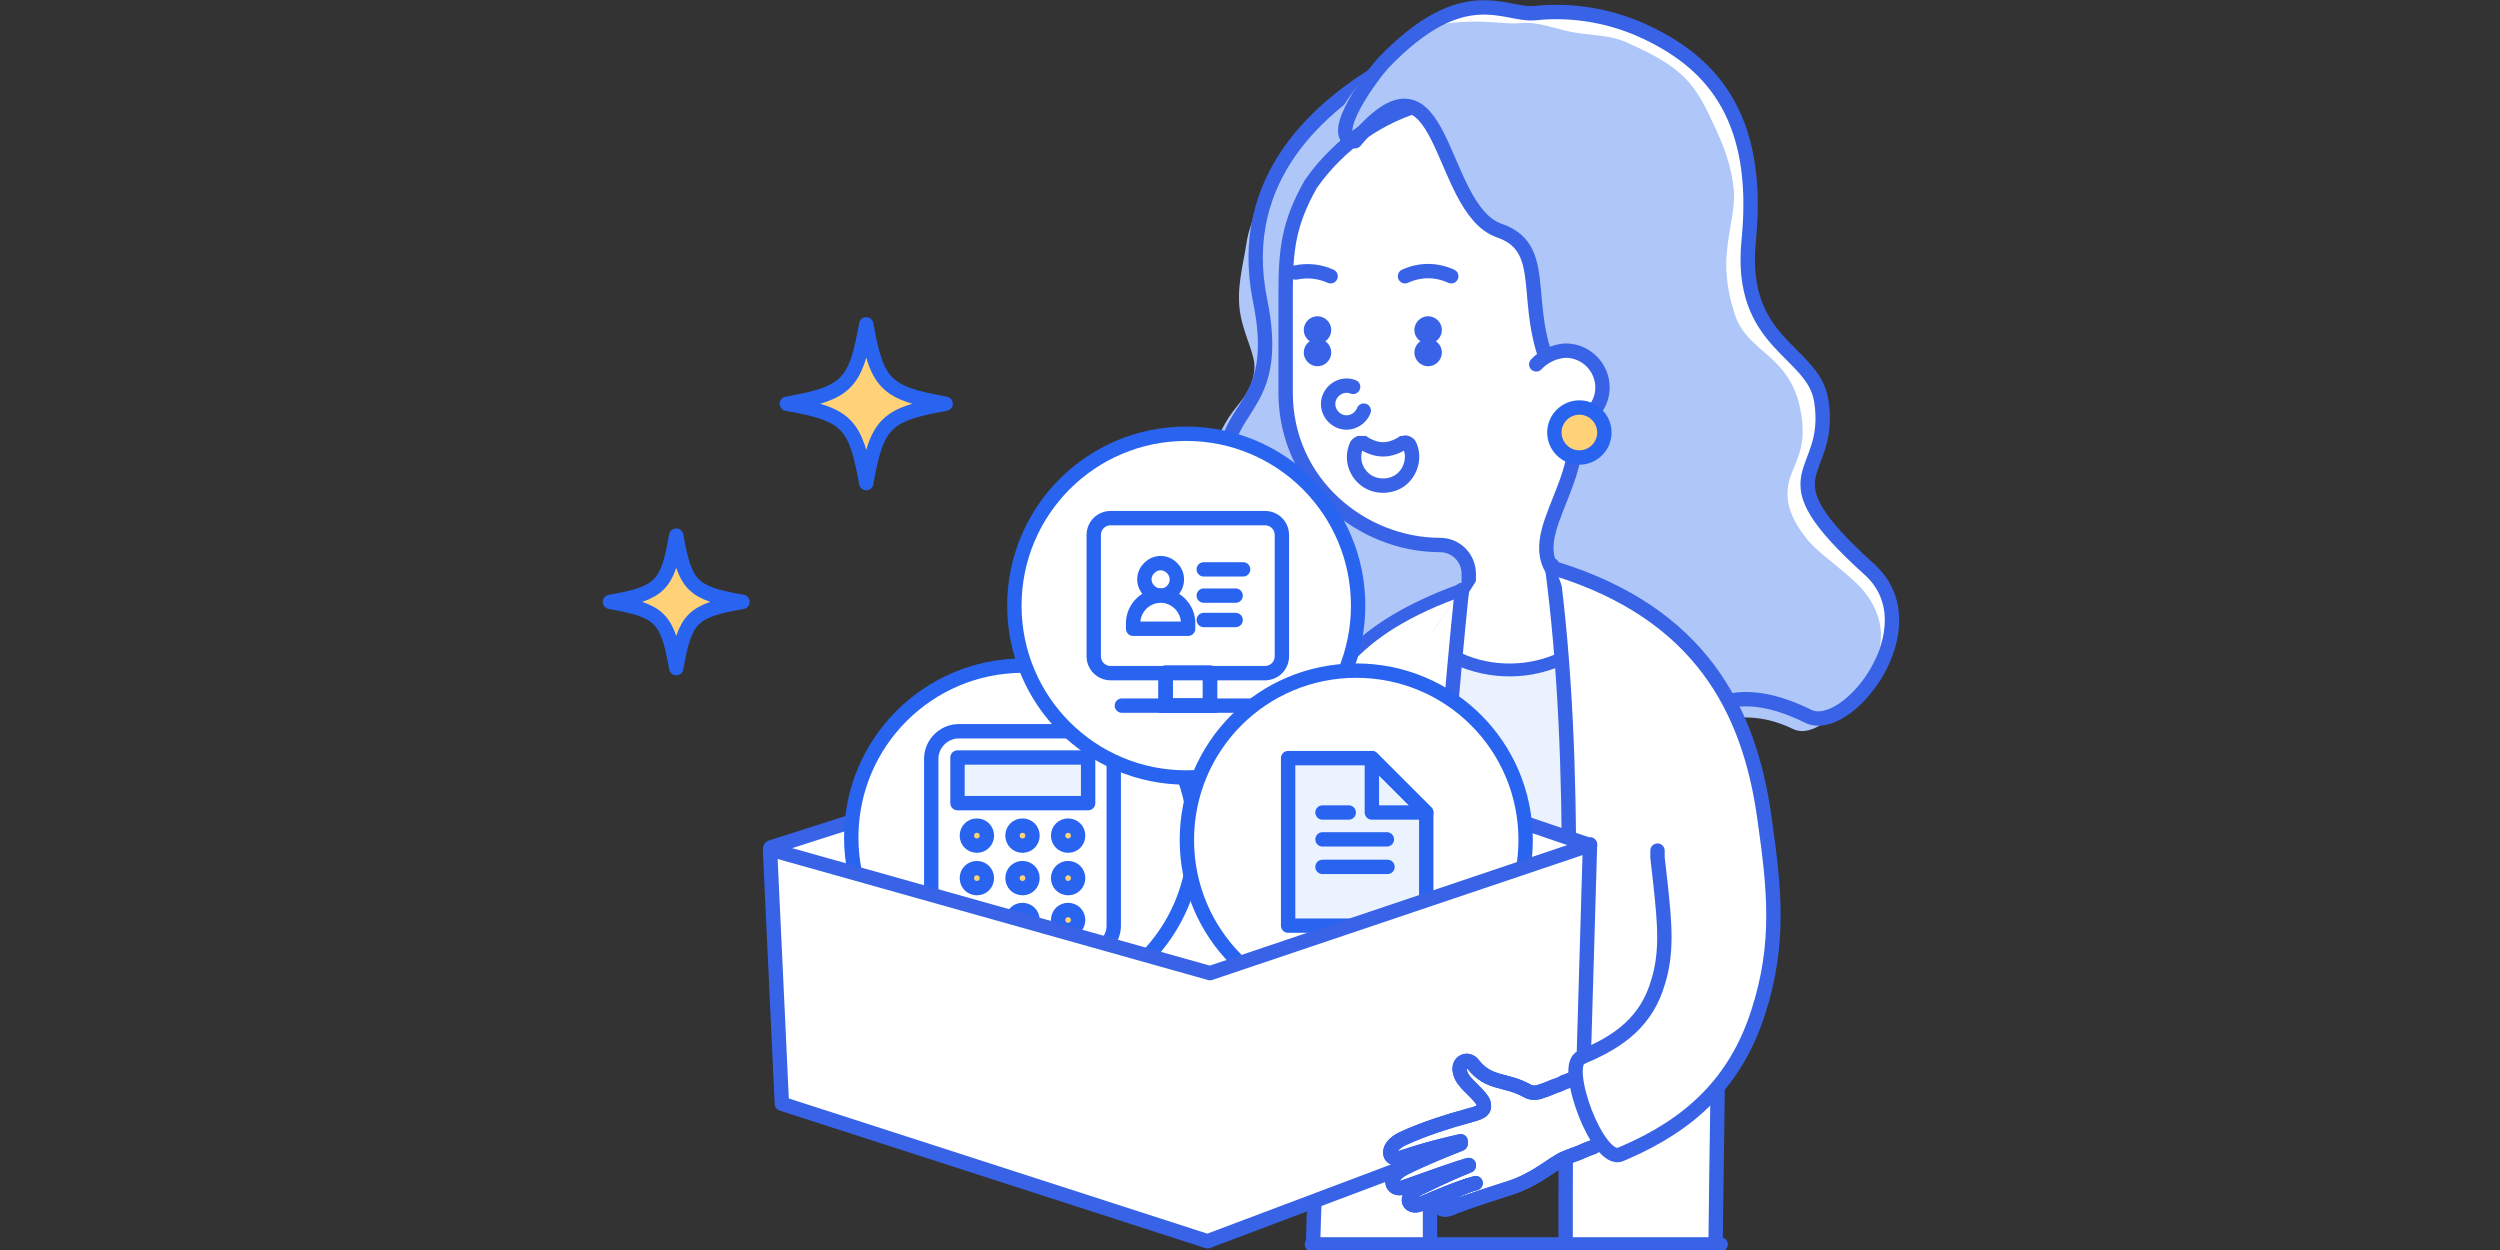 <?xml version="1.0" encoding="UTF-8"?>
<svg xmlns="http://www.w3.org/2000/svg" version="1.1" viewBox="0 0 400 200">
  <rect x="0" y="0" width="400" height="200" fill="#333333" stroke="none"/>
  <defs>
    <style>
      .cls-1, .cls-2, .cls-3, .cls-4, .cls-5, .cls-6, .cls-7, .cls-8, .cls-9, .cls-10 {
        stroke-width: 2.3px;
      }

      .cls-1, .cls-2, .cls-3, .cls-4, .cls-5, .cls-7, .cls-9 {
        stroke-linejoin: round;
      }

      .cls-1, .cls-2, .cls-3, .cls-4, .cls-7, .cls-9, .cls-10 {
        stroke-linecap: round;
      }

      .cls-1, .cls-2, .cls-3, .cls-5, .cls-8, .cls-9, .cls-10 {
        stroke: #2864f0;
      }

      .cls-1, .cls-6, .cls-7 {
        fill: none;
      }

      .cls-2, .cls-11 {
        fill: #ebf3ff;
      }

      .cls-3, .cls-4, .cls-5, .cls-12, .cls-8, .cls-10 {
        fill: #fff;
      }

      .cls-4, .cls-6, .cls-7 {
        stroke: #3863e6;
      }

      .cls-6, .cls-8, .cls-10 {
        stroke-miterlimit: 10;
      }

      .cls-9 {
        fill: #ffd278;
      }

      .cls-13 {
        fill: #3863e6;
      }

      .cls-14 {
        fill: #afc6f9;
      }

      .cls-15 {
        fill: #ebf2fd;
      }
    </style>
  </defs>
  <!-- Generator: Adobe Illustrator 28.6.0, SVG Export Plug-In . SVG Version: 1.2.0 Build 709)  -->
  <g>
    <g id="_レイヤー_1" data-name="レイヤー_1">
      <g id="_レイヤー_1-2" data-name="_レイヤー_1">
        <g>
          <g>
            <path class="cls-12" d="M183.6,134.3c-.8.3-1.5.1-2.1-.4-.2-.1-.3-.3-.5-.4-.3-.3-.6-.8-.8-1.3-1.7-3.2-1.8-6.2-.9-8.3v-.2h0c.9-1.9,2.1-2.7,4.4-1.5h.1c-1.5,1.8-2.1,4.6-1.1,8.2.4,1.4,1.1,2.3,2,2.7v.2c-.3.5-.7.8-1.2,1h.1Z"/>
            <path class="cls-12" d="M181.5,134c.6.5,1.3.6,2.1.4.5-.2.9-.5,1.1-1v-.2c-.8-.4-1.5-1.3-1.9-2.7-1.1-3.6-.4-6.4,1.1-8.2h0c1.5-1.8,3.2-2.1,5.8.3-2.2-2.6-5.9-7.9-7.1-11.2-1.2-3.3,1.1-7.8,2.8-5.2,1.3,1.9,1.9,4.6,7.9,13.5,3.1,4.6,3.6,4.6,6.3,9.5.4.7.8,1.5.9,2.2.8.8,2.1,2.9,2.9,3.7h.4c-4.2,7.4-6.1,8.5-9.4,7.5l.2-.8-2.5-2.5-.2-.8c-2.5.6-5,.5-7-.7-1.7,0-3.7-.6-5.2-1.4h.2c.2,0,.3-.1.4-.2.5-.4.9-1,.9-1.6v-.5h.3Z"/>
            <path class="cls-12" d="M181.5,134v.5c0,.6-.4,1.3-.9,1.6-.1,0-.3.2-.4.2h-.2c-1.3.4-2.4-.4-3.2-2-1.8-3.4-1.8-6.4-.8-8.6.7-1.6,1.7-2.4,3.4-1.9v.2c-.9,2.1-.8,5.1.9,8.3.3.5.5.9.8,1.3.1.2.3.3.5.4h-.1Z"/>
            <path class="cls-12" d="M206.5,119c-6.8,1.9-21.6-8.7-12.4-18.8,16.1-17.7,1.3-14.4,2.1-27.3.5-8.2,8.8-8.4,5.4-24.9-4-19.9,10.1-31.3,20.2-37.2,5.1-2.9,10.9-4.4,16.6-4.4s11.5,1.5,16.6,4.4l9.7,71.6-58.2,36.6h0Z"/>
            <path class="cls-14" d="M204.3,121.7c-2.5.7-5.8-1.4-8.9-3.4-2.7-1.8-5.7-3.8-6.5-6.8-.7-2.8.9-5.2,3.7-8.3,3.1-3.5,4.8-6.5,6-8.7,2.5-4.8-.3-6.7-2.2-9.3-1.6-2.2-2.9-5.3-2.6-10,.2-3.5,1.2-5.9,2.8-8.4,1.3-2.1,3.8-4,4.1-7.7.2-2.3-1.5-5-2.2-8.6-.8-4.1.4-8,.9-11.4.6-4,2.5-7,4.4-10.1,2-3.4,3.4-7.1,6.1-9.6,3.1-2.7,6.4-4.9,9.4-6.6,2.5-1.5,5.4-2.5,8.1-3.2,2.8-.7,5.8-.8,8.7-.8s5.9,0,8.7.7,6.1,2,8.7,3.4c1.6,4.9.7,5.3,1.4,10.4s.4,5.1,1.1,10.3c.7,5.1-.9,5.3-.2,10.4.7,5.1,1.9,4.9,2.6,10.1.7,5.1.9,5.1,1.6,10.2s.4,5.2,1.1,10.3c.7,5.1,3.7,5.7,1.6,10.4-2,4.5-4.1,3-8.2,5.7-4.2,2.6-4.6,1.8-8.8,4.5-4.2,2.6-4,2.8-8.2,5.5-4.2,2.6-4.5,2.1-8.7,4.7s-4.3,2.4-8.5,5-3.5,3.7-7.7,6.3c-4.2,2.6-4.9,1.4-9.1,4.1"/>
            <path class="cls-7" d="M206.5,119c-6.8,1.9-21.6-8.7-12.4-18.8,16.1-17.7,1.3-14.4,2.1-27.3.5-8.2,8.8-8.4,5.4-24.9-4-19.9,10.1-31.3,20.2-37.2,5.1-2.9,10.9-4.4,16.6-4.4s11.5,1.5,16.6,4.4l9.7,71.6-58.2,36.6h0Z"/>
            <path class="cls-12" d="M249.7,66.7c3,0,5.5-2.5,5.5-5.5s-2.5-5.5-5.5-5.5"/>
            <path class="cls-12" d="M216.6,22.2c-4.4-.8,3.1-10.8,4.8-12.6,12.9-13.4,19.4-7.4,24.2-7.9,5.6-.6,11.6.3,17,2.7,10.7,4.8,19.2,13.3,17.2,33.6-1.7,16.8,10.3,17.6,11.6,25.7,2,12.8-10.1,10.9,7.7,27,10.1,9.1-3.5,26.6-9.8,23.5-18.9-9.3-20.6,8.4-31.9,5.1-11.3-3.3,3.8-16.1-7.8-27.1-7.7-7.3,8-17.6.3-30-7.7-12.4-1-22.6-10-25.7-10.1-3.5-8.5-31.8-23.1-14.3h-.2Z"/>
            <path class="cls-14" d="M214.1,23.9c-4.4-.8,3.1-10.4,4.8-12.2,2.5-2.6,4.9-4.4,7-5.8,3.3-2.1,6.1-2.3,8.5-2.4,3.8-.2,6.5.4,8.9.2,2.8-.3,5.7,1,8.6,1.5,2.9.5,5.8.4,8.4,1.6,3.1,1.4,6.3,2.9,8.8,5.2s3.9,5.3,5.4,8.6c1.3,2.8,2.5,5.8,2.9,9.7.3,3-.8,6.3-1.1,10.1-.4,4,.5,7.5,1.3,10,1.2,3.6,4.3,5.4,6.4,7.5,2.5,2.5,3.7,5.1,4.2,8.4.8,4.9-.7,7.2-1.6,9.6-1,2.7-1.1,5.8,2.4,10.2,1.5,2,4.4,3.9,7.7,6.9,3,2.7,4.6,6.3,4.2,9.8-.4,3.4-3.1,6.7-5.3,9.3-2.9,3.5-6.3,5.8-8.8,4.5-4.6-2.2-8-1.9-10.9-1.6-4.4.3-6.8,2.5-9.7,4.6-3.1,2.3-6.5,2.4-11,1.1-4.6-1.3-4.3-3.2-3.8-6.9.5-3,1.1-6.7.8-10.3-.3-3-2.4-5.6-5.4-8.5-3-2.8-2.6-6.7-1.3-10.4,1.1-3.1,4.3-6.1,4.9-9.7.5-3.2.2-7.3-2.1-10.9-1.9-3.1-4.9-5.3-5.5-8.1-.8-3.6-.7-6.9-1-9.6-.5-3.4-1-5.1-4.8-6.4-2.6-.9-4.7-4.2-6.2-7.2-1.4-2.7-1.2-6.3-2.5-8.8-1.7-3.4-4-4.7-6.9-4-1.8.4-4.5.7-7.3,4.1h0Z"/>
            <path class="cls-12" d="M251.2,69c.6,9.5-8.7,17.4-2.5,23.4.2.2.4.3.5.5-3.3,2.6-13.6,5.6-14.3,3.6-.2-.5-.2-1.1,0-1.6v-3.4c0-2.5-2-4.6-4.6-4.6-12.4,0-24.7-9.8-24.7-24.4v-15.9c0-7,.5-11.2,4-17.4.9-1.3,2.9-4,6.3-6.8,2.4-2,5.6-4,9.5-5.4,5.1,2.6,6.5,17.1,13.6,19.6,3,1,4.2,2.8,4.9,5.2,1.3,4.9,0,12.2,5.2,20.5.3.6.7,1.1.9,1.7l1.3,5h0Z"/>
            <path class="cls-7" d="M235,96.8c-.2-.5-.2-1.1,0-1.6v-3.4c0-2.5-2-4.6-4.6-4.6-12.4,0-24.7-9.8-24.7-24.4v-15.9c0-7,.5-11.2,4-17.4.9-1.3,2.9-4,6.3-6.8,2.4-2,5.6-4,9.5-5.4"/>
            <path class="cls-7" d="M232.2,44.2c-2.4-1.1-5-1.1-7.4,0"/>
            <path class="cls-13" d="M228.5,54.2c-1.2,0-2.2,1-2.2,2.2s1,2.2,2.2,2.2,2.2-1,2.2-2.2-1-2.2-2.2-2.2Z"/>
            <path class="cls-13" d="M228.5,50.6c-1.2,0-2.2,1-2.2,2.2s1,2.2,2.2,2.2,2.2-1,2.2-2.2-1-2.2-2.2-2.2Z"/>
            <path class="cls-7" d="M212.9,44.2c-1.8-.8-3.7-1-5.6-.6"/>
            <path class="cls-13" d="M210.8,54.2c-1.2,0-2.2,1-2.2,2.2s1,2.2,2.2,2.2,2.2-1,2.2-2.2-1-2.2-2.2-2.2Z"/>
            <path class="cls-13" d="M210.8,50.6c-1.2,0-2.2,1-2.2,2.2s1,2.2,2.2,2.2,2.2-1,2.2-2.2-1-2.2-2.2-2.2Z"/>
            <path class="cls-7" d="M216.5,61.9c-1.5-.6-3.2.2-3.8,1.7-.6,1.5.2,3.2,1.7,3.8s3.2-.2,3.8-1.7"/>
            <path class="cls-7" d="M216.6,22.6c-4.4-.8,3.1-10.8,4.8-12.6,12.9-13.4,19.4-7.4,24.2-7.9,5.6-.6,11.6.3,17,2.7,10.7,4.8,19.2,13.3,17.2,33.6-1.7,16.8,10.3,17.6,11.6,25.7,2,12.8-10.1,10.9,7.7,27,10.1,9.1-3.5,26.6-9.8,23.5-18.9-9.3-20.6,8.4-31.9,5.1-11.3-3.3,3.8-16.1-7.8-27.1-7.7-7.3,8-17.6.3-30-7.7-12.4-1-22.6-10-25.7-10.1-3.5-8.5-31.8-23.1-14.3h-.2Z"/>
            <path class="cls-12" d="M245.8,58.3c1.2-1.3,2.9-2.1,4.7-2.2,3.3,0,5.9,2.7,5.9,5.9s-2.7,5.9-5.9,5.9"/>
            <path class="cls-7" d="M245.8,58.3c1.2-1.3,2.9-2.1,4.7-2.2,3.3,0,5.9,2.7,5.9,5.9s-2.7,5.9-5.9,5.9"/>
            <path class="cls-15" d="M260.7,103.2c1.7.3,2.8.4,4.1,1.4,1.3,1,1.3,2.3,2,3.8s2.3,2.2,2.3,3.9c0,2.6.9,2.6.9,5.3s.5,2.6.5,5.3-1.7,2.6-1.7,5.3.9,2.6.9,5.3-.8,2.6-.8,5.3,1.6,2.6,1.6,5.3.6,2.6.6,5.3-1.3,2.6-1.3,5.3-2.1,2.7-2.1,5.3,3.1,2.7,3.1,5.3-2.1,2.4-4.8,3.3c-1.2.4-3,.2-4.9.5-1.4.2-2.9,2.1-4.7,2.3-1.5.2-3.4-3.5-5.2-3.4-1.5,0-3,4.1-4.7,4.2-1.5,0-3.2-.3-4.9-.3s-3.4-.6-4.9-.6-3.3-1.2-4.8-1.3c-1.8-.1-3.3-1.2-4.8-1.3-1.8-.2-3.2-1.2-4.6-1.4-1.9-.3-3.3-.5-4.6-.9-2.7-.9-4.8-.3-4.8-1.1,0-2.6-.9-2.6-.9-5.3s1.1-2.6,1.1-5.3,1.3-2.6,1.3-5.3-.2-2.6-.2-5.3-2.4-2.6-2.4-5.3.2-2.6.2-5.3,2.6-2.6,2.6-5.3-1.8-2.6-1.8-5.3,1.9-2.7,1.9-5.3-1.1-2.7-1.1-5.3-.2-3.5.5-4.9,1.4-3.5,2.7-4.5,3.7.4,5.4,0c1.9-.4,1.5-2.4,3.4-2.8,1.7-.4,3.8,1.4,5.5,1.1,1.7-.2,3.4-.7,5.1-.8,1.8,0,3.4-2.7,5.2-2.7s3.4,2.8,5.2,2.9,3.6-1,5.3-.8,3,1.3,4.7,1.7c1.8,1.2,2.1,1.2,4,1.6h-.1Z"/>
            <path class="cls-12" d="M250.3,104.7l-8.1,2.5-8.8-2.3,1.6-10.1,2.8-4.4,11.1,1.5,1.4,12.8Z"/>
            <path class="cls-13" d="M232.7,106.3c5.7,2.6,12.3,2.6,18-.2.5-.2.6-.9.4-1.4-.3-.5-.9-.6-1.4-.4-4.9,2.4-10.9,2.5-15.9.2-.5-.2-1.1,0-1.4.4-.3.4-.1,1.2.4,1.4h-.1Z"/>
            <path class="cls-15" d="M264.5,111.2h-14.8v27.2h14.8v-27.2Z"/>
            <path class="cls-7" d="M269.4,118.1v47.1c0,2-7.9,5-28.1,5s-28.1-3-28.1-5v-14.3"/>
            <path class="cls-12" d="M250.5,191c0,3,0,5.6.2,7.9h23.8c.1-13.4.5-26.7.3-40.1-.3-15.6-2-30.5-3.8-45.8l-22.7-22.6c4.4,33.1,2.2,67.3,2.2,100.6Z"/>
            <path class="cls-7" d="M274.5,198.9c.1-13.4.5-26.7.3-40.1-.3-15.6-2-30.5-3.8-45.8"/>
            <path class="cls-7" d="M248.3,90.4c4.4,33.1,2.2,67.3,2.2,100.6s0,5.6.2,7.9"/>
            <path class="cls-12" d="M204.6,134.9c2.8-23.2,9.8-33.5,29.2-40.5l-18.7,27.4c-1.2,12.7-2.5,22.8-3.3,34.8-6.5,1.4-17.3-9.7-18.1-13.9.3,0,.5.2.8.3,3.2,1,5.2,0,9.4-7.4.1-.2.2-.4.3-.6h.4Z"/>
            <path class="cls-13" d="M233.6,93.4c-6.6,2.4-13.1,5.6-18.1,10.6-4.7,4.8-7.6,11-9.4,17.4-1.3,4.6-2,9.3-2.6,14.1,0,.5.5,1,1,1s1-.5,1-1c.9-7.4,2.2-15.1,5.5-21.7,2.7-5.6,6.8-10,12.1-13.3,3.4-2.1,7.2-3.8,11-5.1.5-.2.9-.7.7-1.2-.1-.5-.7-.9-1.2-.7h0Z"/>
            <path class="cls-13" d="M192.9,142.9c.3,1.6,1.4,3.1,2.3,4.4,1.4,1.9,3,3.6,4.8,5.1s3.7,3,5.9,4c1.9.9,4,1.5,6.1,1.2,2.4-.4,4-2.3,4.8-4.5.2-.5-.2-1.1-.7-1.2-.6-.2-1.1.2-1.2.7,0,.2-.1.3-.2.6-.1.2-.2.5-.4.7,0,0-.1.2-.2.3-.1.2,0,0,0,.1l-.5.5-.2.2c-.1.1,0,0,0,0h-.1c-.2.1-.3.2-.5.3,0,0-.2,0-.2.1.2,0,0,0,0,0-.2,0-.4.1-.6.2h-.3c.2,0,0,0,0,0h-1.4s.2,0,0,0h-.3c-.5,0-.9-.2-1.3-.4-.5-.2-.8-.3-1.2-.5-3.9-1.8-7.2-4.8-9.8-8.1-.2-.3-.6-.7-.9-1.2-.3-.4-.5-.8-.8-1.2,0-.2-.2-.4-.3-.5,0,0,0-.2-.1-.3,0,0-.1-.3,0,0-.1-.3-.2-.6-.3-1-.1-.5-.8-.8-1.2-.7-.6.2-.8.7-.7,1.2h-.5Z"/>
            <path class="cls-13" d="M204.3,136.6h.2c.3.1,0,0,0,0,.1,0,.2.1.4.2.3.1.5.3.8.4.5.3,1,.6,1.5.9.9.6,1.7,1.2,2.5,1.8.4.3,1.2,0,1.4-.4.3-.5,0-1.1-.4-1.4-1.8-1.3-3.7-2.7-5.8-3.6-.5-.2-1.1.2-1.2.7-.1.6.2,1,.7,1.2h0v.2Z"/>
            <path class="cls-12" d="M228.7,198.9c0-1.8,0-3.8,0-6,0-33.3,1.7-65.4,5.1-98.5l-18.6,27.3c-1.4,15.3-3,26.9-3.6,42.2-.5,12-1.3,22.9-1.6,35h18.6Z"/>
            <path class="cls-7" d="M210.1,198.6c.3-11.9,1.1-22.8,1.6-34.7.6-15.3,2.2-26.9,3.6-42.2"/>
            <path class="cls-7" d="M233.9,94.4c-3.4,33.1-5.1,65.2-5.1,98.5s0,4,0,5.7"/>
            <path class="cls-13" d="M190.5,122.1c-2.4-2.8-4.6-6-6.2-9.3-.7-1.5-1.2-3-.7-4.6,0-.3.2-.6.4-.9.1-.2.2-.2.2-.3h.1c-.1,0,0,0,0,0,.1,0,0,0,0,0h0s.2.2.3.4c.9,1.4,1.5,3,2.3,4.4,1.9,3.5,4,6.8,6.3,10.1,1,1.5,2.1,2.9,3.1,4.4.5.8,1,1.5,1.4,2.4.7,1.2,1.4,2.4,1.8,3.7.3,1.3,2.3.7,2-.5-.3-1.3-1-2.5-1.7-3.6-.5-.8-1-1.7-1.5-2.5-.9-1.4-1.9-2.7-2.9-4-2.5-3.5-4.8-7.1-6.8-10.8-.8-1.6-1.5-3.4-2.6-4.8-.5-.7-1.4-1.2-2.3-1-.8.2-1.4.9-1.8,1.5-1,1.7-1.1,4-.3,5.8.8,2.1,2.1,4.1,3.3,6,1.3,1.9,2.6,3.7,4,5.4.4.4,1.1.4,1.4,0,.4-.4.4-1,0-1.4h0l.2-.3Z"/>
            <path class="cls-13" d="M192.2,130.7c-.6,1.3-1.4,1.7-2.8,1.9h-.5c.1,0-.2,0-.3,0-.3,0-.6,0-1,.1-.7,0-1.3.2-1.9.4-1.5.6-3.1,2.3-2.5,4.1.3.9,1.3,1.5,2.2,1.9s1.8.6,2.8.8c2.1.2,4.3-.2,6.3-1,.5-.2.9-.7.7-1.2-.1-.5-.7-.9-1.2-.7-1.6.6-3.2,1-4.9.9-.8,0-1.5-.1-2.3-.4-.5-.2-1.4-.5-1.7-1v-.2c0,.1,0-.2,0-.2.1-.3.4-.6.7-.9,0,0,.2-.1.2-.2,0,0,.3-.2.1,0,.3-.1.5-.2.8-.2h.4s.4,0,.2,0h.9c.6,0,1.3-.2,1.9-.3,1.5-.4,2.8-1.3,3.5-2.7.2-.5.1-1.1-.4-1.4-.4-.3-1.2-.1-1.4.4h.2Z"/>
            <path class="cls-13" d="M179.4,137.5c.9.4,1.8.8,2.8,1.1s1.9.5,2.9.5,1-.5,1-1-.5-1-1-1h-.6s-.3,0-.2,0-.2,0-.2,0c-.4,0-.9-.2-1.3-.3-.4-.1-.9-.3-1.3-.4h-.4q0,0,0,0c-.2,0-.4-.2-.6-.3-.5-.2-1.1-.1-1.4.4-.2.5-.1,1.1.4,1.4h0v-.4Z"/>
            <path class="cls-7" d="M189.8,122.8c-2.6-2.4-4.3-2.2-5.8-.4-1.5,1.8-2.2,4.6-1.2,8.3.6,1.9,1.6,2.9,3.2,2.9s1.7-.6,1.9-1.4c.3-.9,0-2.1-.3-3.1-.3-1.1-.5-2.5-.1-3.4"/>
            <path class="cls-7" d="M184.7,133.5c-.2.5-.6.8-1.1,1-.8.3-1.5.1-2.1-.4-.2-.1-.3-.3-.5-.4-.3-.3-.6-.8-.8-1.3-1.7-3.2-1.8-6.2-.9-8.3v-.2h0c.9-1.9,2.1-2.7,4.4-1.5,0,0,.1,0,.2,0"/>
            <path class="cls-7" d="M181.5,134.2v.5c0,.6-.4,1.3-.9,1.6-.1,0-.3.2-.4.2-1.4.5-2.5-.3-3.4-2-1.8-3.4-1.8-6.4-.8-8.5.7-1.6,1.7-2.4,3.4-1.9"/>
            <path class="cls-13" d="M193.6,143.6c1.4.5,2.9.9,4.4.4,1.9-.7,3.2-2.3,4.3-3.9,1.1-1.5,2-3.1,2.9-4.7.6-1.1-1.1-2.2-1.8-1-1.2,2.2-2.5,4.6-4.3,6.4-.1.1-.3.3-.5.4l-.2.2s-.3.2,0,0c-.3.2-.6.4-.9.5-.2,0,.2,0,0,0h-.2c-.2,0-.3,0-.5.1,0,0,.2,0,0,0h-.9c.2,0,0,0,0,0-.2,0-.4,0-.5-.1-.4-.1-.8-.2-1.2-.4-.5-.2-1.1.2-1.2.7-.2.6.2,1.1.7,1.2h0v.2Z"/>
            <path class="cls-13" d="M191.6,140.3l2.5,2.5c.4.4,1.1.4,1.4,0,.4-.4.4-1,0-1.4l-2.5-2.5c-.4-.4-1.1-.4-1.4,0-.4.4-.4,1,0,1.4Z"/>
            <path class="cls-13" d="M199.9,132.5l.3.3.2.2s.3.3,0,0c.3.4.5.7.8,1.1.5.7,1,1.4,1.6,2s1.1.4,1.4,0c.4-.4.4-1,0-1.4l-.3-.3-.2-.2s-.3-.3,0,0c-.3-.4-.5-.7-.8-1.1-.5-.7-1-1.4-1.6-2s-1.1-.4-1.4,0c-.4.4-.4,1,0,1.4Z"/>
            <path class="cls-6" d="M221.3,77.7c-1,0-2-.3-2.8-.9-1.7-1.3-2.3-3.5-1.5-5.4,0-.2.3-.4.5-.5.2,0,.5,0,.7,0,0,0,1.4,1,3.1,1s3.1-1,3.1-1c.2,0,.5-.2.7,0,.2,0,.4.2.5.5.8,1.9.1,4.2-1.5,5.4-.8.6-1.8.9-2.8.9h0Z"/>
          </g>
          <path class="cls-4" d="M254.4,135.1l-7.6,25.7-102.5,11.4-21-36.6,68.1-21.8,62.9,21.4h.1Z"/>
          <path class="cls-7" d="M209.9,199.1h65.4"/>
          <path class="cls-3" d="M163.7,161.5c15.2,0,27.5-12.3,27.5-27.5s-12.3-27.5-27.5-27.5-27.5,12.3-27.5,27.5,12.3,27.5,27.5,27.5Z"/>
          <path class="cls-3" d="M173.8,117h-20.4c-2.4,0-4.4,2-4.4,4.4v26.7c0,2.4,2,4.4,4.4,4.4h20.4c2.4,0,4.4-2,4.4-4.4v-26.7c0-2.4-2-4.4-4.4-4.4Z"/>
          <path class="cls-9" d="M163.6,135.3c.9,0,1.6-.7,1.6-1.6s-.7-1.6-1.6-1.6-1.6.7-1.6,1.6.7,1.6,1.6,1.6Z"/>
          <path class="cls-9" d="M163.6,148.8c.9,0,1.6-.7,1.6-1.6s-.7-1.6-1.6-1.6-1.6.7-1.6,1.6.7,1.6,1.6,1.6Z"/>
          <path class="cls-9" d="M163.6,142.1c.9,0,1.6-.7,1.6-1.6s-.7-1.6-1.6-1.6-1.6.7-1.6,1.6.7,1.6,1.6,1.6Z"/>
          <path class="cls-9" d="M156.3,135.3c.9,0,1.6-.7,1.6-1.6s-.7-1.6-1.6-1.6-1.6.7-1.6,1.6.7,1.6,1.6,1.6Z"/>
          <path class="cls-9" d="M156.3,148.8c.9,0,1.6-.7,1.6-1.6s-.7-1.6-1.6-1.6-1.6.7-1.6,1.6.7,1.6,1.6,1.6Z"/>
          <path class="cls-9" d="M156.3,142.1c.9,0,1.6-.7,1.6-1.6s-.7-1.6-1.6-1.6-1.6.7-1.6,1.6.7,1.6,1.6,1.6Z"/>
          <path class="cls-9" d="M170.9,135.3c.9,0,1.6-.7,1.6-1.6s-.7-1.6-1.6-1.6-1.6.7-1.6,1.6.7,1.6,1.6,1.6Z"/>
          <path class="cls-9" d="M170.9,148.8c.9,0,1.6-.7,1.6-1.6s-.7-1.6-1.6-1.6-1.6.7-1.6,1.6.7,1.6,1.6,1.6Z"/>
          <path class="cls-9" d="M170.9,142.1c.9,0,1.6-.7,1.6-1.6s-.7-1.6-1.6-1.6-1.6.7-1.6,1.6.7,1.6,1.6,1.6Z"/>
          <path class="cls-2" d="M174.1,121.2h-20.9v7.3h20.9v-7.3Z"/>
          <path class="cls-3" d="M189.8,124.4c15.2,0,27.5-12.3,27.5-27.5s-12.3-27.5-27.5-27.5-27.5,12.3-27.5,27.5,12.3,27.5,27.5,27.5Z"/>
          <path class="cls-8" d="M193.6,107.6h-7.1v5.3h7.1v-5.3Z"/>
          <path class="cls-10" d="M205.1,105v-19.4c0-1.5-1.2-2.7-2.7-2.7h-24.7c-1.5,0-2.7,1.2-2.7,2.7v19.4c0,1.5,1.2,2.7,2.7,2.7h24.7c1.5,0,2.7-1.2,2.7-2.7Z"/>
          <path class="cls-1" d="M193.6,107.6h-7.1v5.3h7.1v-5.3Z"/>
          <path class="cls-1" d="M179.5,112.9h21.2"/>
          <path class="cls-8" d="M185.7,95.3c1.5,0,2.6-1.2,2.6-2.6s-1.2-2.6-2.6-2.6-2.6,1.2-2.6,2.6,1.2,2.6,2.6,2.6Z"/>
          <path class="cls-5" d="M190.1,99.7c0-2.4-2-4.4-4.4-4.4s-4.4,2-4.4,4.4v.9h8.8v-.9h0Z"/>
          <path class="cls-1" d="M192.6,91.1h6.3"/>
          <path class="cls-1" d="M192.6,95.3h5.1"/>
          <path class="cls-1" d="M192.6,99.2h5.1"/>
          <path class="cls-8" d="M217,161.5c15,0,27.1-12.1,27.1-27.1s-12.1-27.1-27.1-27.1-27.1,12.1-27.1,27.1,12.1,27.1,27.1,27.1Z"/>
          <path class="cls-11" d="M228.2,148.1h-22.1v-26.8h13.4l8.7,8.7v18.2h0Z"/>
          <path class="cls-1" d="M228.2,148.1h-22.1v-26.8h13.4l8.7,8.7v15.8"/>
          <path class="cls-1" d="M219.5,130h8.7l-8.7-8.7v8.7Z"/>
          <path class="cls-1" d="M211.6,134.3h10.3"/>
          <path class="cls-1" d="M211.6,138.7h10.4"/>
          <path class="cls-1" d="M211.6,130h4.2"/>
          <path class="cls-4" d="M253.2,176l-60,22.6-68.1-22-1.9-40.7,70.4,19.8,60.8-20.5-1.2,40.8h0Z"/>
          <path class="cls-12" d="M252.6,172.2s-.2,0-.5.2c-.3.1-.7.3-1.2.5-.1,0-.2.1-.4.2h-.2l-.3.2c-.4.2-.9.4-1.3.5-.9.4-1.7.7-2.4.9-.6.2-1.4.2-2-.2-3.5-1.9-6.1-1-8.6-4.2-.8-1.1-2.5-.5-2.1,1.2.2,1.1,1.2,2,2.1,2.9.5.5,1.6,1.6,1.7,2.2.2,1.2-.5,1.4-3.1,2.1-1.9.5-6.5,1.9-9.9,3.5-2.9,1.4-2.2,3.6-.4,3.1,5.1-1.7,7.2-2.1,9.7-2.6-2.5,1-5.8,2.3-9,3.9-3,1.5-2,3.7-.2,3.1,3.7-1.3,8-2.9,10.5-3.6-4.1,1.7-6.5,3-7.3,3.3-3.4,1.5-2.5,3.8-.5,2.9,2.3-.9,6-2.5,8.9-3.4l-1.2.4c-3.3,1.3-4.5,2.3-4.6,3s.8,1,1.7.7c.9-.4,3.9-1.5,9.6-3.3,4.4-1.4,7.1-4.1,8.9-4.8.5-.2,1.2-.5,2.1-.8.5-.2.9-.4,1.4-.6l.8-.3c.1,0,.3-.1.4-.2.6-.3,1.1-.5,1.5-.7.4-.2.7-.3.7-.3"/>
          <path class="cls-7" d="M252.6,172.2s-.2,0-.5.2c-.3.1-.7.3-1.2.5-.1,0-.2.1-.4.2h-.2l-.3.2c-.4.2-.9.4-1.3.5-.9.4-1.7.7-2.4.9-.6.2-1.4.2-2-.2-3.5-1.9-6.1-1-8.6-4.2-.8-1.1-2.5-.5-2.1,1.2.2,1.1,1.2,2,2.1,2.9.5.5,1.6,1.6,1.7,2.2.2,1.2-.5,1.4-3.1,2.1-1.9.5-6.5,1.9-9.9,3.5-2.9,1.4-2.2,3.6-.4,3.1,5.1-1.7,7.2-2.1,9.7-2.7"/>
          <path class="cls-7" d="M233.7,183c-2.5,1-5.8,2.3-9,3.9-3,1.5-2,3.7-.2,3.1,3.7-1.3,8-2.9,10.5-3.6"/>
          <path class="cls-7" d="M236.1,189.3c-2.9.8-6.6,2.4-8.9,3.4-2,.8-2.9-1.5.5-2.9.7-.3,3.1-1.6,7.3-3.3"/>
          <path class="cls-7" d="M234.8,189.7c-3.3,1.3-4.5,2.3-4.6,3s.8,1,1.7.7c.9-.4,3.9-1.5,9.6-3.3,4.4-1.4,7.1-4.1,8.9-4.8.5-.2,1.2-.5,2.1-.8.5-.2.9-.4,1.4-.6l.8-.3c.1,0,.3-.1.4-.2.6-.3,1.1-.5,1.5-.7s.7-.3.7-.3"/>
          <path class="cls-7" d="M252.6,172.2s-.2,0-.5.2c-.3.1-.7.3-1.2.5-.1,0-.2.1-.4.2h-.2l-.3.2c-.4.2-.9.4-1.3.5-.9.4-1.7.7-2.4.9-.6.2-1.4.2-2-.2-3.5-1.9-6.1-1-8.6-4.2-.8-1.1-2.5-.5-2.1,1.2.2,1.1,1.2,2,2.1,2.9.5.5,1.6,1.6,1.7,2.2.2,1.2-.5,1.4-3.1,2.1-1.9.5-6.5,1.9-9.9,3.5-2.9,1.4-2.2,3.6-.4,3.1,5.1-1.7,7.2-2.1,9.7-2.7"/>
          <path class="cls-7" d="M233.7,183c-2.5,1-5.8,2.3-9,3.9-3,1.5-2,3.7-.2,3.1,3.7-1.3,8-2.9,10.5-3.6"/>
          <path class="cls-7" d="M236.1,189.3c-2.9.8-6.6,2.4-8.9,3.4-2,.8-2.9-1.5.5-2.9.7-.3,3.1-1.6,7.3-3.3"/>
          <path class="cls-7" d="M234.8,189.7c-3.3,1.3-4.5,2.3-4.6,3s.8,1,1.7.7c.9-.4,3.9-1.5,9.6-3.3,4.4-1.4,7.1-4.1,8.9-4.8.5-.2,1.2-.5,2.1-.8.5-.2.9-.4,1.4-.6l.8-.3c.1,0,.3-.1.4-.2.6-.3,1.1-.5,1.5-.7s.7-.3.7-.3"/>
          <path class="cls-12" d="M248.9,91c23.2,7.2,31,22.6,33.4,39.8,1.6,11.3,2.6,20.1-1,31.2-3.6,11.2-10.9,17.9-21.3,22.4l-.7.3c-1.8.8-4.2-2.8-5.7-6.7s-2.2-8.2-.6-8.8l.4-.2c5.7-2.4,10.1-5.6,11.9-11.9.7-2.2,1-4.6,1-7.2s-.3-5.4-.6-8.3l-.5-4.4v-1.1"/>
          <path class="cls-7" d="M248.9,91c23.2,7.2,31,22.6,33.4,39.8,1.6,11.3,2.6,20.1-1,31.2-3.6,11.2-10.9,17.9-21.3,22.4l-.7.3c-1.8.8-4.2-2.8-5.7-6.7s-2.2-8.2-.6-8.8l.4-.2c5.7-2.4,10.1-5.6,11.9-11.9.7-2.2,1-4.6,1-7.2s-.3-5.4-.6-8.3l-.5-4.4v-1.1"/>
          <path class="cls-9" d="M252.7,73.2c2.2,0,4-1.8,4-4s-1.8-4-4-4-4,1.8-4,4,1.8,4,4,4h0Z"/>
          <path class="cls-9" d="M151.3,64.6c-9.6,1.7-11,3.1-12.7,12.7-1.7-9.6-3.1-11-12.7-12.7,9.6-1.7,11-3.1,12.7-12.7,1.7,9.6,3.1,11,12.7,12.7Z"/>
          <path class="cls-9" d="M118.8,96.3c-8.1,1.4-9.2,2.6-10.6,10.6-1.4-8.1-2.6-9.2-10.6-10.6,8.1-1.4,9.2-2.6,10.6-10.6,1.4,8.1,2.6,9.2,10.6,10.6Z"/>
        </g>
      </g>
    </g>
  </g>
</svg>